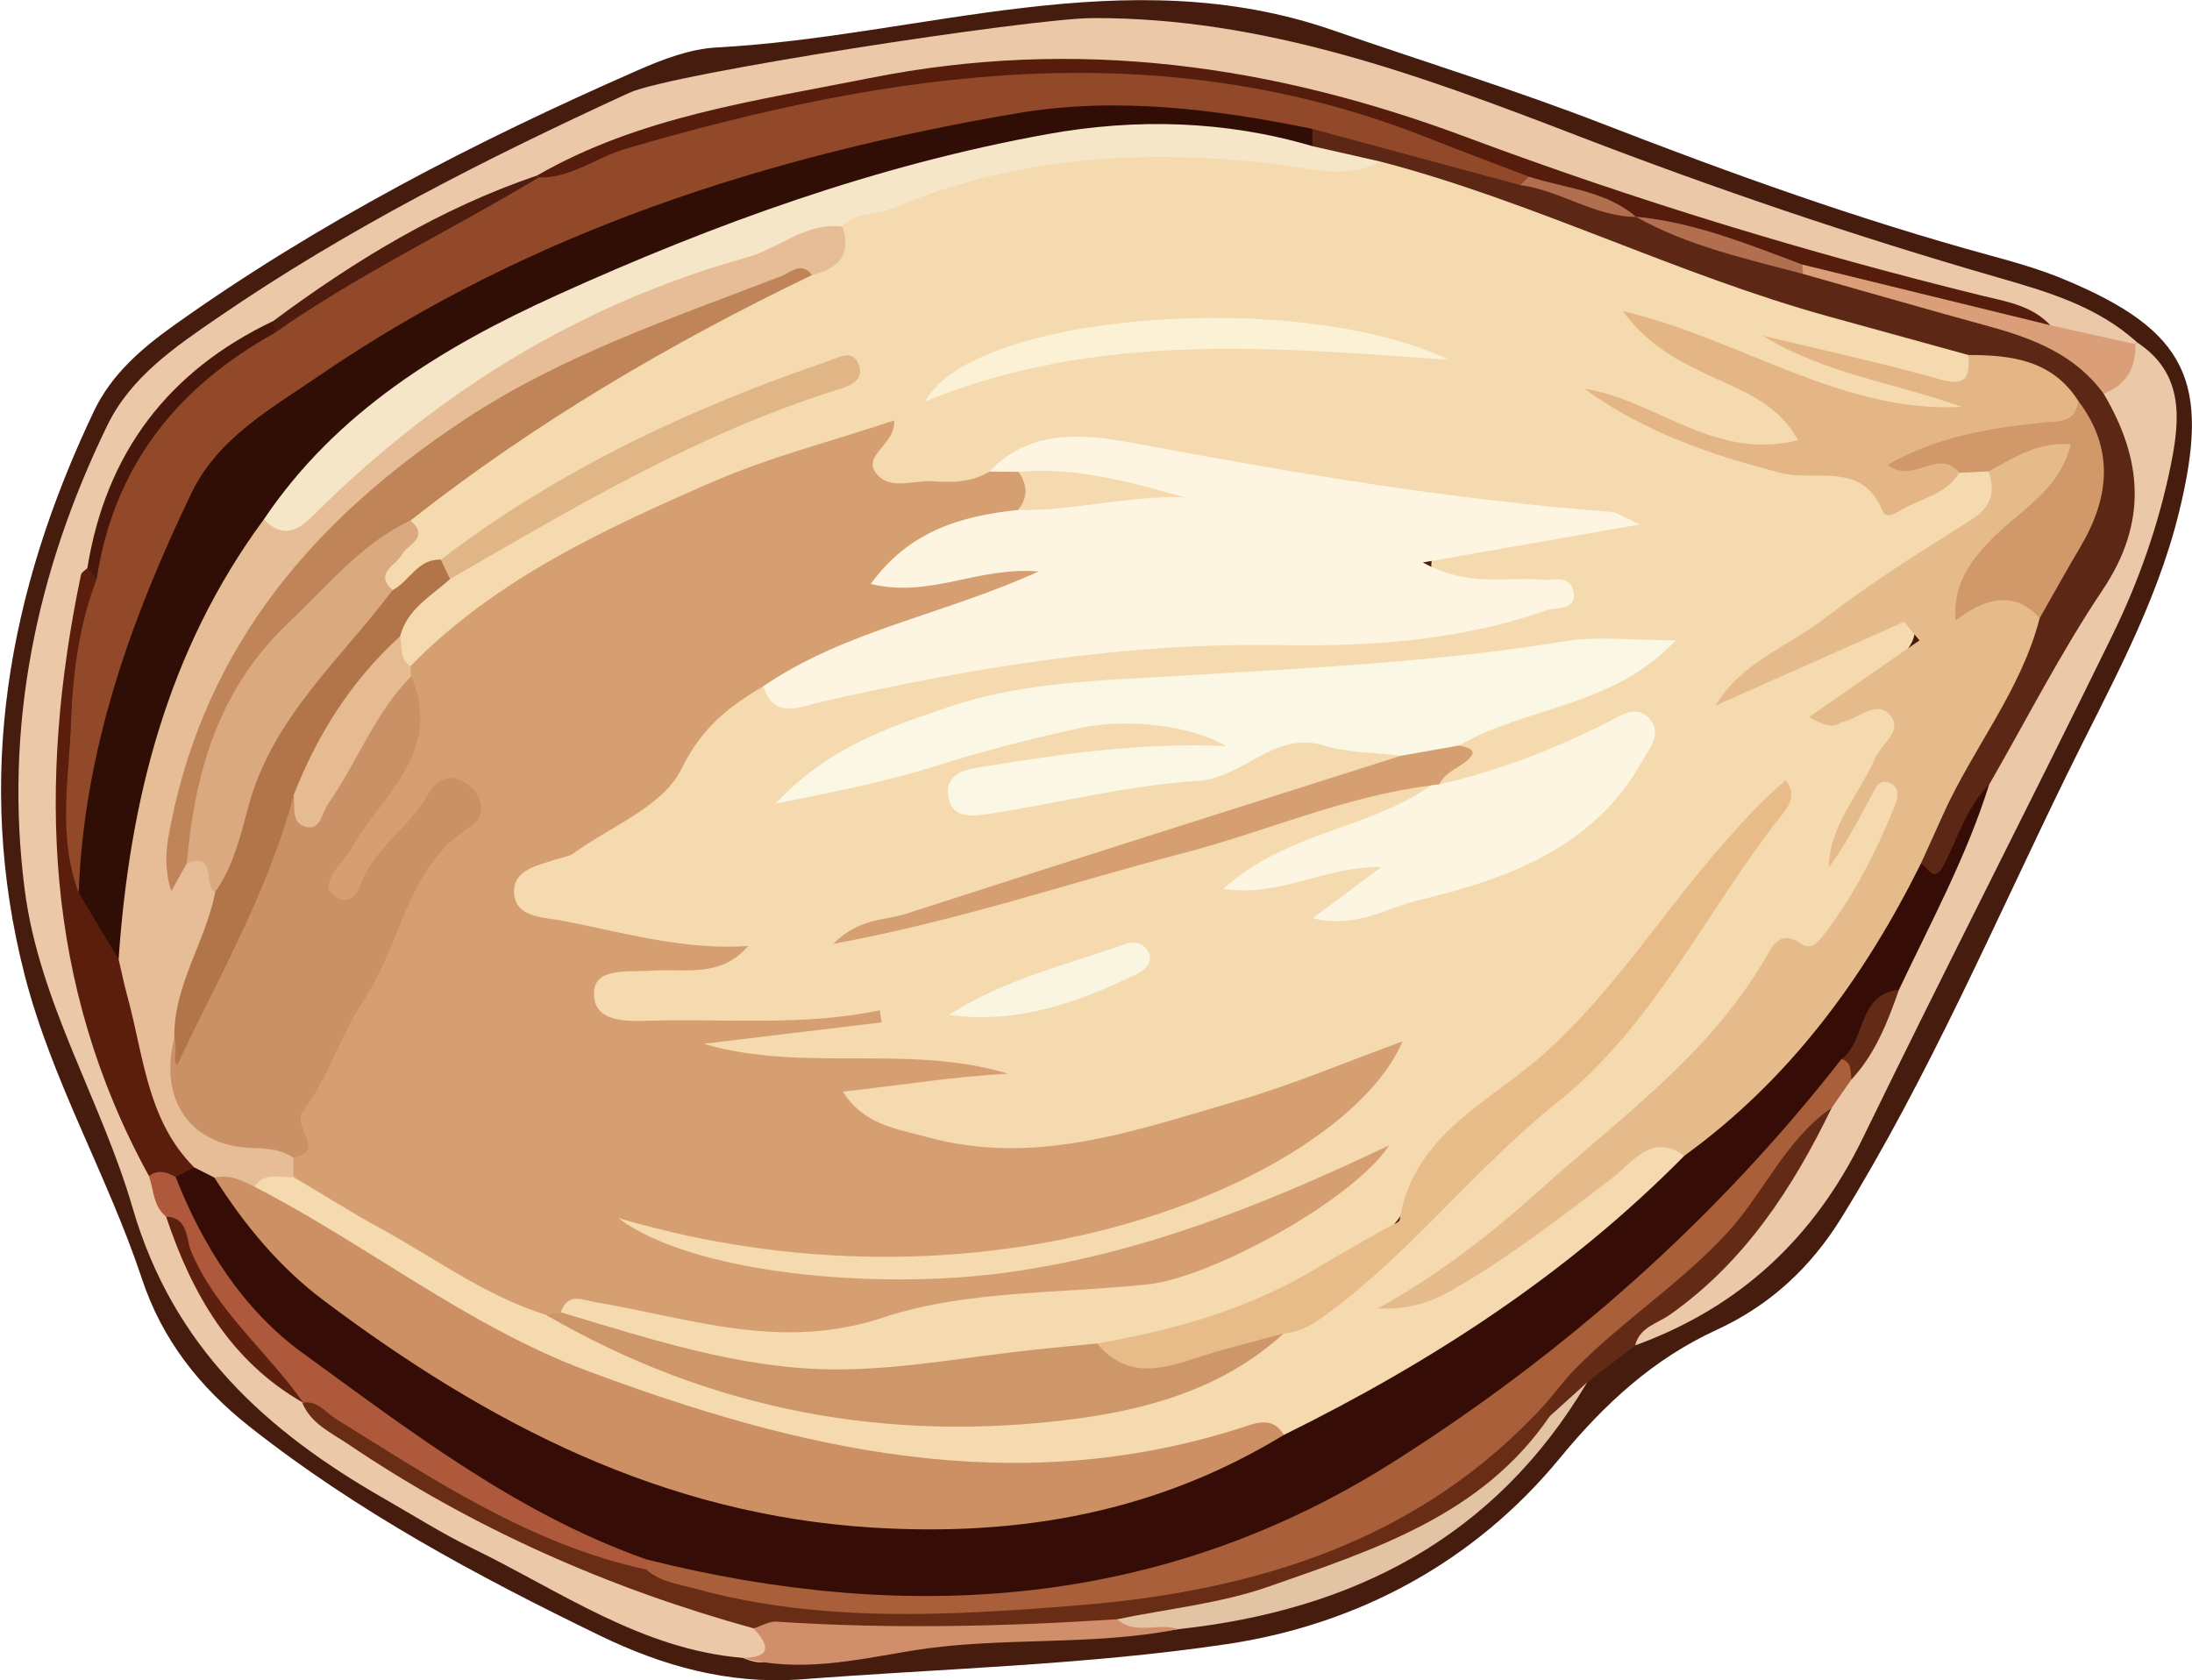 <?xml version="1.0" encoding="UTF-8"?> <svg xmlns="http://www.w3.org/2000/svg" width="1311" height="1005" viewBox="0 0 1311 1005" fill="none"><path d="M477.351 1004.5C435.297 1007.18 396.381 996.424 358.972 978.271C285.406 942.574 213.584 904.053 149.089 853.088C119.335 829.577 96.974 801.207 84.908 764.869C64.421 703.17 30.98 646.412 14.74 583.112C-15.484 465.305 4.889 353.5 56.277 245.708C66.641 223.969 84.624 208.423 103.702 194.815C190.29 133.053 284.333 84.616 381.464 42.007C396.413 35.449 412.762 29.223 428.758 28.37C551.465 21.827 673.127 -24.945 797.196 18.086C851.197 36.815 905.928 53.639 959.173 74.302C1035.17 103.795 1111.69 131.336 1190.37 152.798C1205.3 156.871 1220.32 161.168 1234.57 167.108C1308.32 197.849 1322.3 228.363 1303.31 306.07C1289.52 362.518 1261.11 412.235 1236.03 463.59C1192.6 552.531 1153.6 643.727 1101.4 728.21C1083.01 757.961 1058.75 780.614 1026.6 795.386C988.885 812.712 959.712 839.49 932.922 872.062C881.719 934.316 811.904 971.718 733.407 983.354C648.868 995.886 562.769 997.896 477.351 1004.5Z" fill="#461C0F"></path><path d="M444.122 991.512C383.63 986.455 335.145 951.601 282.92 926.184C264.552 917.245 247.186 906.238 229.421 896.073C159.034 855.799 103.471 805.528 79.287 722.304C60.693 658.315 23.469 599.593 14.785 532.202C2.242 434.867 21.493 342.097 64.24 254.292C78.35 225.308 104.816 207.41 130.63 189.714C208.005 136.673 291.371 94.518 376.394 55.49C401.713 43.868 616.594 11.015 653.07 10.823C755.792 10.281 849.943 45.153 943.542 81.198C1026.1 112.992 1109.66 141.342 1194.65 165.872C1224.17 174.39 1254.45 183.1 1278.21 204.8C1277.1 205.925 1275.99 207.049 1274.88 208.186C1255.51 210.994 1237.13 207.934 1219.74 198.901C1167.28 174.416 1109.76 166.818 1055.06 149.733C1000.23 132.603 945.345 115.644 891.686 95.155C796.992 58.996 699.686 33.862 597.984 44.922C505.527 54.977 411.946 64.556 327.257 109.116C268.929 130.504 216.709 163.039 165.874 198.079C103.847 228.316 70.056 279.357 57.071 345.761C30.169 466.525 35.902 583.783 94.166 695.44C96.974 705.217 100.104 714.919 103.836 724.397C122.119 766.142 141.38 807.191 181.55 833.361C183.942 834.838 186.141 836.536 188.298 838.321C236.362 878.704 292.5 904.723 348.806 931.021C383.21 947.09 421.198 952.836 454.589 971.106C459.776 976.542 466.832 982.504 462.008 990.272C458.099 996.566 450.365 993.963 444.122 991.512Z" fill="#EBC8A7"></path><path d="M1278.21 204.799C1306.36 223.312 1303.86 250.839 1298.34 278.09C1291.19 313.398 1279.21 347.542 1263.45 379.78C1214.31 480.28 1163.17 579.801 1114.24 680.402C1085.06 740.414 1040.44 781.912 977.978 804.636C974.086 793.477 982.477 788.387 989.51 784.044C1036.87 754.801 1061.9 707.485 1089.23 661.997C1092.69 654.449 1097.94 648.107 1102.82 641.509C1114.25 624.658 1121.83 605.787 1130.87 587.681C1146.86 547.54 1170.88 510.907 1182.35 468.83C1191.55 438.584 1216.45 417.411 1228.65 388.828C1231.28 382.669 1235.21 376.955 1238.91 371.304C1266.07 329.807 1280 286.74 1255.54 238.797C1260.37 226.272 1267.98 215.543 1277.15 205.837L1278.21 204.799Z" fill="#EBC8A7"></path><path d="M949.239 826.755C894.132 919.767 809.062 963.122 704.612 974.359C692.064 976.087 679.436 979.336 667.335 972.457C668.168 957.901 680.635 961.007 688.909 959.072C748.382 945.16 807.01 929.346 859.795 896.844C883.066 882.515 904.932 867.051 920.446 844.038C928.582 835.863 934.227 823.465 949.239 826.755Z" fill="#E2C3A4"></path><path d="M668.155 968.407C679.03 978.189 692.811 970.177 704.607 974.358C651.987 984.752 598.083 978.517 545.144 987.262C511.995 992.738 478.208 1000.53 444.128 991.511C461.543 991.324 460.196 984.115 450.724 973.866C463.805 955.118 483.72 960.38 500.763 961.992C546.004 966.272 590.989 967.486 636.086 961.306C647.524 959.739 659.318 957.704 668.155 968.407Z" fill="#D08F6A"></path><path d="M949.239 826.755C941.768 833.521 934.298 840.287 926.827 847.053C924.381 845.365 922.789 843.1 922.162 840.179C925.581 817.502 943.649 805.111 959.496 793.565C1003.4 761.577 1038.71 721.974 1070.66 678.735C1076.76 670.49 1081.68 659.398 1095.5 662.547C1072.13 710.733 1043.5 754.723 998.748 786.284C991.27 791.557 980.605 793.713 977.975 804.635C968.397 812.009 958.818 819.382 949.239 826.755Z" fill="#632B16"></path><path d="M925.458 838.248C925.914 841.182 926.37 844.116 926.827 847.052C886.299 906.392 821.634 926.851 758.86 948.865C729.902 959.02 698.468 962.112 668.156 968.407C600.289 972.841 532.413 974.336 464.47 969.853C459.997 969.558 455.313 972.455 450.725 973.867C364.083 949.928 282.803 914.084 208.228 863.702C198.109 856.866 185.999 851.54 180.788 838.967C194.093 829.609 202.271 841.386 211.415 846.966C268.323 881.698 324.754 917.312 390.541 933.73C430.479 947.361 471.182 955.682 513.69 953.709C580.547 950.607 648.064 961.269 714.166 942.253C785.628 921.695 856.704 900.896 909.9 844.083C913.951 839.756 918.938 836.624 925.458 838.248Z" fill="#692C15"></path><path d="M321.163 104.985C382.843 69.543 451.563 60.425 520.069 46.732C643.728 22.015 761.041 38.681 877.043 82.031C977.765 119.67 1080.48 151.023 1184.94 176.716C1199.42 180.278 1215.1 182.508 1226.23 194.504C1215.45 204.022 1203.61 198.59 1192.97 195.458C1155.66 184.479 1117.53 176.633 1080.34 165.352C1048.53 154.056 1015.93 145.32 983.498 136.017C980.634 135.332 977.877 134.33 975.177 133.176C954.002 123.078 931.416 117.017 909.047 110.256C858.416 92.918 808.446 73.472 755.726 63.084C689.348 50.004 623.049 44.821 555.75 58.866C484.45 73.746 410.495 77.034 343.328 109.358C338.963 111.459 333.846 111.401 328.932 110.571C325.604 109.731 323.02 107.862 321.163 104.985Z" fill="#561C0C"></path><path d="M386.537 938.698C317.398 923.731 259.706 885.121 201.012 848.652C194.551 844.638 189.906 837.295 180.789 838.966L181.428 839.006C141.571 811.098 122.796 767.652 99.354 727.646C91.571 721.367 91.982 711.628 89.07 703.292C96.018 691.194 103.017 697.695 110.047 703.188C122.791 721.439 130.456 742.837 145.341 759.831C205.183 828.149 281.567 873.305 361.002 914.23C370.337 919.04 381.59 920.761 387.773 930.72C388.639 933.577 388.221 936.237 386.537 938.698Z" fill="#AE593B"></path><path d="M105.045 703.95C99.839 700.833 94.565 699.375 89.069 703.289C26.282 589.029 22.509 468.072 48.428 343.794C48.751 342.244 50.934 341.082 52.25 339.739C57.418 341.427 60.726 344.758 61.591 350.257C56.003 398.006 45.959 445.385 49.006 493.926C49.666 504.437 47.693 515.209 52.396 525.226C62.105 541.107 68.461 558.614 76.414 575.403C87.505 589.969 85.873 608.204 90.239 624.631C96.936 649.823 108.557 672.761 118.898 696.358C116.373 702.71 112.378 706.383 105.045 703.95Z" fill="#5B1E0C"></path><path d="M1077.91 158.208C1127.35 170.307 1176.79 182.406 1226.23 194.505C1243.2 198.282 1260.18 202.06 1277.15 205.838C1277.49 219.993 1271.85 230.298 1258.12 235.393C1208.18 200.649 1148.1 194.316 1092.23 176.18C1086.65 174.368 1081.58 171.338 1077.67 166.712C1076.05 163.832 1076.14 160.995 1077.91 158.208Z" fill="#DA9F79"></path><path d="M57.836 346.234C55.974 344.069 54.113 341.903 52.251 339.738C63.345 270.986 100.567 221.89 163.364 192.032C165.464 194.195 166.418 196.78 166.243 199.787C162.898 209.812 154.582 215.325 146.327 220.368C108.715 243.348 84.52 276.107 72.45 318.402C69.586 328.437 67.673 339.589 57.836 346.234Z" fill="#46170A"></path><path d="M163.935 199.335C163.745 196.901 163.554 194.467 163.364 192.032C212.01 155.847 263.387 124.617 321.163 104.984L322.178 106.192C324.703 115.2 317.659 118.605 311.998 121.55C267.027 144.94 222.715 169.43 180.263 197.209C175.506 200.322 169.944 203.073 163.935 199.335Z" fill="#4E1D0F"></path><path d="M99.354 727.646C112.75 728.145 111.192 740.919 114.21 748.134C129.256 784.1 159.892 808.128 181.428 839.006C137.637 813.997 114.714 773.608 99.354 727.646Z" fill="#5D1F0E"></path><path d="M105.045 703.95C108.733 702.017 112.42 700.084 116.108 698.151C122.925 693.786 127.859 698.149 132.98 701.729C231.17 816.456 353.139 884.974 504.909 903.111C597.909 914.225 682.525 897.226 763.199 852.736C851.38 809.442 932.068 755.291 1002.89 686.878C1052.58 643.661 1099.31 597.95 1129.62 538.181C1133.94 529.66 1137.61 520.469 1146.48 515.283C1159.74 517.42 1159.49 505.428 1164.44 498.442C1171.86 487.984 1171.16 470.274 1189.61 469.352C1176.21 512.221 1154.82 551.572 1135.73 591.94C1119.26 604.621 1116.27 626.062 1103.68 641.316C1041.03 724.977 960.382 789.874 878.862 853.14C813.415 903.932 737.996 939.6 656.406 951.449C574.025 963.413 489.805 963.819 407.506 942.727C399.972 940.796 392.571 938.13 386.646 932.646C309.629 905.482 245.53 856.062 180.762 809C145.539 783.406 121.369 745.429 105.045 703.95Z" fill="#350D06"></path><path d="M386.645 932.646C543.279 971.939 695.403 961.681 833.431 874.282C935.43 809.697 1026.29 729.522 1101.35 633.382C1111.39 633.568 1111.23 638.691 1107.29 645.647C1103.36 651.282 1099.43 656.917 1095.5 662.549C1067.81 681.551 1055.16 713.282 1032.97 737.368C1005.07 767.648 970.808 789.559 942.361 818.408C936.277 824.578 931.07 831.614 925.459 838.25C850.46 921.57 750.634 951.625 644.708 960.1C568.821 966.171 491.379 970.884 415.901 950.168C405.687 947.365 394.921 946.121 386.537 938.695C386.573 936.68 386.608 934.663 386.645 932.646Z" fill="#A95F39"></path><path d="M1189.61 469.352C1176.2 482.653 1171.1 500.76 1162.82 516.917C1156.4 529.433 1153.36 518.523 1148.86 516.45C1149.22 485.092 1173.15 463.78 1183.24 436.429C1191.85 413.072 1206.86 392.258 1213.1 367.686C1217.87 351.815 1227.57 338.661 1236.3 324.915C1253.16 298.364 1256.59 271.517 1236.64 244.723C1221.34 223.119 1198.2 220.442 1174.54 218.995C1105.89 204.622 1039.54 182.727 974.693 156.448C925.118 136.359 874.386 119.809 823.546 103.445C809.645 100.997 795.342 99.725 783.928 89.971C781.467 85.448 781.453 80.945 784.075 76.474C806.317 70.164 825.6 82.389 845.82 87.271C867.343 92.468 888.312 100.298 909.468 107.132C933.084 112.845 955.881 121.078 978.541 129.732L978.203 129.559C1011.47 141.377 1046.5 148.077 1078.41 163.846C1115.55 174.343 1152.63 185.07 1189.85 195.258C1216.32 202.503 1241.13 212.203 1258.12 235.392C1281.42 274.639 1284.6 312.478 1257.55 352.818C1232.55 390.087 1212.07 430.387 1189.61 469.352Z" fill="#5C2715"></path><path d="M1107.29 645.647C1106.64 640.915 1107.75 635.331 1101.35 633.383C1116.23 622.408 1110.82 594.596 1135.73 591.942C1128.96 611.279 1121.6 630.304 1107.29 645.647Z" fill="#632B16"></path><path d="M909.271 110.705C867.823 99.501 826.374 88.297 784.925 77.093C778.544 82.824 770.92 83.877 763.017 82.028C666.624 59.473 573.994 80.292 480.854 103.794C369.638 131.857 269.478 182.211 174.704 245.228C142.699 266.509 120.169 294.457 106.253 330.162C83.551 388.411 63.791 447.397 55.821 509.766C54.725 518.344 54.151 527.403 47.063 533.943C34.314 500.258 41.345 465.177 42.543 431.146C43.539 402.835 47.327 373.551 57.841 346.235C68.024 279.084 105.696 231.786 163.934 199.339C214.194 164.063 269.707 137.714 322.175 106.192C341.51 106.592 356.603 94.15 374.128 89.019C533.847 42.251 693.825 18.676 854.978 82.832C874.692 90.68 894.597 98.048 914.414 105.638C913.491 108.13 911.74 109.782 909.271 110.705Z" fill="#924929"></path><path d="M1078.42 163.846C1044.22 154.737 1009.49 147.173 978.206 129.558C1013.22 132.912 1045.43 146.026 1077.91 158.208C1078 160.094 1078.17 161.974 1078.42 163.846Z" fill="#B16F4F"></path><path d="M909.271 110.705C910.983 109.019 912.696 107.333 914.411 105.643C936.145 112.725 960.119 113.84 978.542 129.732C953.741 129.622 933.236 113.863 909.271 110.705Z" fill="#B16F4F"></path><path d="M47.064 533.943C50.178 448.713 78.166 370.294 114.631 294.664C130.426 261.904 162.2 244.328 191.195 224.49C317.398 138.142 459.434 93.189 608.118 67.767C666.809 57.732 726.44 65.104 784.928 77.092C784.892 80.524 784.857 83.954 784.822 87.385C764.423 96.82 744.802 85.4 724.986 84.083C622.735 77.29 529.34 110.832 435.433 143.31C380.979 162.144 328.334 185.085 278.561 213.981C233.633 240.065 193.009 271.707 163.087 315.213C111.508 383.706 94.077 464.586 79.094 546.364C77.372 555.76 78.765 566.119 70.935 573.704C62.978 560.451 55.021 547.197 47.064 533.943Z" fill="#300E06"></path><path d="M70.934 573.705C77.495 478.643 100.088 388.873 157.763 310.685C171.389 310.469 181.531 303.174 190.861 294.309C263.163 225.611 346.277 175.214 442.374 147.542C462.478 141.753 479.768 125.198 503.017 130.908C510.306 148.318 513.863 164.278 488.071 168.623C391.101 194.61 301.682 235.601 224.118 300.541C159.279 354.827 122.475 424.785 107.207 507.039C106.825 509.096 106.239 511.561 107.356 512.359C108.908 513.468 111.082 512.574 112.884 511.159C132.844 508.109 130.568 524.308 134.211 535.44C131.963 565.44 112.025 590.599 110.934 620.905C105.28 654.412 118.026 673.687 149.733 678.698C160.317 680.371 171.168 680.731 177.938 690.95C179.785 695.303 179.702 699.603 177.647 703.87C170.881 711.032 161.694 711.58 152.821 713.022C143.45 713.462 136.22 707.825 128.236 704.298C124.195 702.249 120.154 700.201 116.111 698.151C87.89 669.876 85.961 631.324 76.184 595.855C74.168 588.545 72.671 581.092 70.934 573.705Z" fill="#E6BD96"></path><path d="M485.605 164.512C501.017 160.681 509.702 152.643 503.776 135.464C502.965 126.408 510.149 124.2 516.224 121.63C593.332 89.005 673.333 78.846 756.438 89.16C779.396 92.01 802.028 98.995 825.575 96.612C917.48 120.632 1002.64 164.168 1094.13 189.395C1121.84 197.034 1149.54 204.668 1177.25 212.305C1191.15 230.922 1180.72 234.519 1164.33 231.539C1132.14 225.684 1100.46 217.386 1069.11 207.878C1101.6 217.816 1134.36 226.641 1167.87 232.226C1174.01 233.249 1180.05 234.03 1179.35 241.979C1178.74 248.892 1173.01 251.399 1167.1 252.636C1150.37 256.142 1133.52 254.366 1118.17 248.147C1077.58 231.706 1036.3 217.056 997.974 202.383C1014.48 216.097 1039.61 220.362 1058.69 235.235C1068.22 242.668 1083.4 250.189 1076.01 264.545C1069.43 277.323 1054.87 274.429 1041.82 270.812C1017.31 264.013 993.855 254.865 971.374 243.086C967.92 241.237 968.857 247.54 969.774 243.743C969.911 243.175 970.83 243.259 972.484 244.088C1006.52 261.164 1041.39 274.548 1080.2 277.085C1096.11 278.125 1112.4 280.43 1127.04 291.079C1144.89 304.066 1156.22 282.365 1171.17 278.304C1176.81 276.487 1182.39 276.395 1187.88 278.83C1205.97 296.663 1193.59 308.288 1179.1 318.51C1135.29 349.417 1090.54 378.932 1038.83 411.117C1069.91 391.015 1100.19 386.162 1124.92 369.334C1130.38 365.618 1138.5 364.419 1143.19 371.821C1147.59 378.757 1143.45 385.028 1139.24 390.466C1130.23 402.079 1119.28 411.814 1108.13 422.358C1117.66 419.201 1127.71 415.85 1134.78 425.396C1142.01 435.155 1136.61 444.879 1130.39 452.08C1116.41 468.257 1108.74 487.999 1101.03 500.354C1104.04 494.884 1110.44 484.02 1116.24 472.797C1119.44 466.619 1123.3 460.275 1131.95 464.289C1137.87 467.034 1139.65 472.536 1139.92 478.783C1140.96 503.058 1100.1 564.639 1076.66 570.709C1063.36 574.153 1058.09 583.71 1051.09 592.855C994.131 667.252 921.236 723.543 845.583 776.877C863.986 767.551 880.498 754.19 898.729 743.858C917.659 733.13 932.989 718.079 950.401 705.609C960.709 698.227 970.11 689.258 981.949 684.511C991.389 680.726 1002.44 675.771 1007.41 691.193C937.921 761.694 856.19 814.631 767.897 858.155C752.648 854.351 739.152 862.257 725.339 865.669C633.375 888.386 544.733 882.22 451.751 859.35C347.432 833.691 259.493 781.147 169.867 728.352C162.311 723.901 154.805 719.11 152.254 709.777C158.22 700.604 167.457 704.557 175.563 703.967C186.955 702.574 196.256 708.417 205.278 713.634C246.95 737.736 289.152 760.901 330.825 785.03C397.617 819.577 469.773 833.649 543.547 843.472C622.63 854.002 693.966 833.839 761.804 795.64C789.605 782.711 813.387 764.269 833.905 741.651C882.347 688.249 943.389 647.463 986.485 588.683C1011.82 554.131 1031.55 515.687 1060.22 483.463C1047.69 493.926 1037.54 506.564 1028.51 519.824C981.415 588.952 919.368 643.756 857.928 699.172C855.032 701.785 851.503 703.962 849.746 707.435C815.286 775.592 746.727 785.546 683.549 804.008C672.688 807.182 660.437 806.722 649.122 810.095C589.221 816.108 530.355 830.283 469.114 824.602C421.567 820.191 377.922 805.465 334.621 787.67C331.986 769.339 344.344 769.648 356.356 770.886C369.952 772.287 383.256 775.796 396.525 778.968C439.604 789.266 481.562 794.522 525.797 779.479C558.681 768.296 595.079 768.595 629.894 766.917C696.872 763.689 754.917 739.216 808.369 700.359C722.913 755.18 626.128 768.807 528.321 775.382C478.281 778.746 429.602 765.015 382.815 746.739C374.68 743.561 362.507 739.242 364.508 730.557C367.343 718.25 380.71 721.998 389.45 724.559C435.763 738.131 482.812 742.768 531.081 743.153C581.616 743.556 629.96 733.78 678.299 721.637C733.508 707.767 781.347 681.23 820.902 637.417C761.228 662.774 700.782 681.295 638.027 691.695C597.446 698.42 558.194 693.48 520.729 676.448C512.091 672.521 500.91 668.319 502.201 656.527C503.585 643.878 515.944 644.199 525.202 643.218C547.016 640.906 568.99 635.502 590.907 641.227C576.036 638.653 560.785 638.641 545.633 640.089C512.491 643.256 479.323 641.091 446.172 641.352C439.326 641.406 432.465 640.63 426.144 637.718C420.573 635.152 415.3 630.963 416.118 624.684C416.999 617.914 423.804 616.375 429.718 616.427C455.099 616.65 480.18 612.633 497.285 612.314C470.083 615.222 434.494 615.514 399.048 618.093C392.248 618.588 385.362 618.225 378.589 617.246C364.179 615.163 349.808 609.992 349.681 593.652C349.557 577.57 364.986 575.445 377.595 573.679C391.133 571.783 404.881 572.703 418.602 571.928C388.016 570.869 358.525 563.357 328.998 556.424C316.686 553.533 302.875 549.259 302.431 533.476C302.049 519.934 313.329 513.734 324.239 508.678C359.99 492.108 392.232 472.238 411.946 435.481C420.725 419.111 436.988 408.243 457.724 408.558C471.865 415.936 486.674 413.156 500.46 409.058C608.323 376.997 719.957 380.427 830.453 373.158C860.202 371.201 889.425 366.55 921.4 357.231C904.48 352.999 890.741 356.143 877.422 353.811C867.678 352.105 855.964 350.143 856.019 338.226C856.073 326.536 867.857 323.362 877.438 322.347C899.702 319.989 921.883 317.408 944.572 311.613C918.798 305.234 892.816 307.145 867.47 305.988C807.538 303.252 751.32 281.168 692.223 275.418C660.582 272.339 628.152 266 598.391 284.389C582.467 296.611 563.785 295.596 545.311 295.1C526.62 294.598 511.507 290.202 519.391 265.39C421.057 291.56 333.402 333.935 255.61 396.124C252.522 398.593 249.032 400.2 245.13 400.981C235.517 398.839 234.568 391.211 233.894 383.378C235.658 362.802 250.094 351.646 265.341 341.112C339.408 296.337 414.023 252.577 497.187 225.924C412.854 248.069 339.103 291.754 266.815 338.416C255.426 342.913 247.755 354.593 234.406 355.323C219.96 349.82 225.563 340.69 231.017 332.676C236.384 324.789 242.747 317.637 243.436 307.507C263.381 283.148 291.055 268.483 316.479 251.502C369.415 216.146 423.732 182.796 485.605 164.512Z" fill="#F4DAAE"></path><path d="M1007.41 691.195C987.744 677.067 976.16 695.497 964.71 704.222C933.141 728.278 901.963 752.555 867.282 772.215C853.592 779.976 839.842 783.3 824.135 782.522C859.188 763.098 890.563 739.016 919.838 712.665C967.844 669.454 1021.41 631.494 1055.18 574.198C1059.69 566.546 1063.99 555.331 1077.35 564.446C1083.85 568.88 1088.33 562.273 1091.59 557.999C1109.31 534.734 1122.28 508.797 1133.3 481.805C1135.33 476.812 1135.95 471.3 1131.22 468.747C1123.78 464.724 1121.41 471.822 1118.77 476.742C1111.08 491.099 1103.55 505.549 1093.77 518.85C1094.12 493.293 1112.04 475.434 1121.24 453.844C1124.88 445.309 1137.68 437.478 1131.12 428.628C1122.94 417.576 1112.01 429.67 1102.29 431.711C1098.95 432.413 1097.08 437.852 1082.11 428.737C1105.57 412.452 1126.8 397.716 1148.03 382.981C1144.94 379.293 1141.86 375.606 1138.77 371.918C1101.18 388.613 1063.59 405.309 1025.99 422.004C1041.59 395.887 1069.59 386.619 1091.59 369.626C1119.21 348.288 1149.07 329.738 1178.65 311.086C1190.77 303.446 1193.84 294.629 1189.26 281.961C1196.51 262.232 1214.39 260.532 1230.85 260.069C1245.03 259.67 1245.08 270.69 1239.97 280.689C1231.89 296.479 1218.62 308.139 1205.22 319.035C1193 328.974 1182.77 339.82 1176.64 355.362C1192.26 356.39 1214.56 339.215 1219.88 369.768C1208.73 413.159 1179.68 447.742 1161.82 487.838C1157.56 497.403 1153.18 506.915 1148.86 516.451C1114.69 585.201 1070.26 645.652 1007.41 691.195Z" fill="#E6BB8B"></path><path d="M152.256 709.779C219.581 744.399 279.42 792.972 350.815 819.687C477.827 867.215 606.913 897.294 742.136 853.968C751.413 850.996 760.94 846.746 767.898 858.159C692.328 904.196 610.72 918.972 522.536 913.64C396.503 906.019 291.731 851.414 193.758 777.894C166.812 757.674 146.082 732.383 128.235 704.298C137.15 702.148 144.698 705.988 152.256 709.779Z" fill="#CC9064"></path><path d="M825.576 96.613C805.376 107.652 782.69 100.381 763.638 98.161C684.098 88.893 607.326 93.411 533.174 124.812C523.486 128.915 511.552 126.504 503.777 135.466C481.952 132.799 466.032 148.558 446.637 153.964C348.573 181.294 264.362 232.852 191.763 303.876C182.096 313.333 172.445 325.204 157.764 310.686C201.117 246.172 264.782 207.468 333.242 176.445C427.383 133.784 524.542 98.628 626.532 80.207C679.124 70.708 732.653 71.98 784.823 87.387C798.407 90.461 811.991 93.537 825.576 96.613Z" fill="#F6E6C8"></path><path d="M1171.86 282.742C1163.53 296.346 1147.71 298.25 1135.53 305.829C1132.65 307.624 1127.77 310.282 1125.64 305.048C1113.68 275.68 1085.68 288.112 1065.23 282.88C1023.13 272.108 983.015 258.27 947.54 232.449C990.334 239.067 1025.4 275.953 1075.41 263.302C1063.51 241.694 1043.85 234.615 1025.05 225.839C1005.99 216.939 986.645 207.899 970.531 186.016C1042.06 203.068 1101.15 247.138 1173.41 243.347C1133.76 229.058 1091.24 223.614 1054.37 200.777C1089.79 209.357 1125.47 216.992 1160.5 226.934C1176.83 231.569 1178.01 224.429 1177.25 212.307C1202.93 212.323 1227.37 215.329 1242.92 239.67C1248.01 255.873 1236.83 256.289 1225.71 258.791C1196.67 265.327 1166.57 267.123 1135.77 278.798C1161.87 271.8 1161.87 271.8 1171.86 282.742Z" fill="#E4B685"></path><path d="M1171.86 282.742C1159.19 267.389 1144.45 290.027 1128.93 278.045C1158.19 261.143 1189.47 256.184 1221.11 252.754C1230.76 251.707 1241.36 253.624 1242.91 239.668C1264.93 268.673 1261.58 297.928 1244.02 327.497C1235.74 341.448 1227.91 355.668 1219.88 369.766C1206.96 354.861 1189.82 355.311 1169.64 371.085C1167.79 350.125 1177.73 334.501 1196.94 316.948C1212.57 302.662 1232.51 290.695 1238.45 265.708C1218.4 264.065 1204.18 274.102 1189.26 281.96C1183.46 282.222 1177.66 282.482 1171.86 282.742Z" fill="#D19869"></path><path d="M326.503 786.347C290.369 775.106 260.162 752.478 227.493 734.608C209.871 724.968 192.856 714.217 175.566 703.968C175.502 700.106 175.441 696.243 175.379 692.38C173.04 676.525 177.188 662.612 183.417 647.605C199.231 609.506 229.264 578.568 235.862 535.389C238.318 519.317 259.058 509.983 269.871 496.192C273.797 491.185 280.587 484.701 272.598 478.813C266.903 474.617 261.83 480.526 258.252 485.075C246.224 500.371 232.132 513.964 222.047 530.907C216.922 539.518 209.022 547.289 198.087 539.763C187.263 532.313 192.016 522.245 197.34 513.897C204.157 503.208 208.24 489.741 217.474 481.894C242.202 460.879 244.999 434.549 241.068 405.447C242.021 402.783 243.514 400.452 245.45 398.4C296.262 346.479 360.911 316.707 425.855 288.357C460.214 273.358 497.047 264.024 534.78 251.461C535.878 266.085 515.025 272.107 524.377 283.518C532.394 293.299 546.391 287.059 557.689 287.825C569.326 288.614 581.178 288.601 591.731 282.049C597.366 277.956 603.387 276.682 609.986 279.521C621.223 288.531 621.019 297.946 610.999 307.704C588.237 319.361 559.571 318.5 539.103 341.283C567.694 348.565 594.905 324.258 621.056 340.271C620.493 345.64 619.327 348.685 616.749 349.865C564.717 373.668 510.446 391.573 456.539 410.437C435.773 422.598 419.482 435.38 407.45 460.089C396.751 482.062 365.532 494.113 343.156 510.246C340.148 512.416 335.893 512.866 332.205 514.084C321.181 517.726 306.432 520.324 307.49 534.43C308.578 548.936 325.138 548.543 335.462 550.505C372.309 557.505 408.689 568.464 447.417 565.79C430.901 585.196 409.16 579.078 389.247 580.546C376.144 581.512 355.725 578.26 355.261 593.601C354.705 611.977 375.127 610.811 389.697 610.421C435.235 609.202 480.969 613.737 526.227 604.228C526.576 606.633 526.925 609.039 527.274 611.444C491.78 615.72 456.287 619.997 420.793 624.273C480.606 641.783 543.135 624.056 602.786 642.12C570.526 643.886 538.938 648.992 504.109 652.865C516.956 673.195 536.943 675.128 554.312 679.968C618.761 697.926 679.244 676.087 739.632 658.492C772.945 648.786 805.1 635.107 838.807 622.845C805.51 701.613 600.032 796.204 369.859 728.518C413.07 761.317 522.799 772.138 603.416 760.87C684.438 749.545 757.983 719.54 830.794 685.021C809.879 717.308 724.877 764.068 686.449 768.147C633.396 773.78 577.632 771.595 528.085 788.016C467.045 808.246 413.332 788.488 356.832 778.93C347.83 777.407 339.816 772.755 335.33 784.837C332.896 788.314 329.956 788.819 326.503 786.347Z" fill="#D69F72"></path><path d="M245.933 404.448C265.593 450.245 227.493 475.962 209.559 508.642C207.257 512.839 202.895 515.925 200.697 520.154C198.202 524.954 193.277 530.828 199.848 535.74C207.929 541.781 213.42 535.497 215.659 529.207C223.519 507.125 244.69 495.318 255.64 475.608C260.717 466.471 269.126 461.21 279.923 469.26C290.266 476.972 290.143 488.825 281.707 494.095C242.953 518.307 240.432 564.052 217.887 597.756C203.895 618.674 196.498 644.185 181.55 664.208C173.78 674.616 196.077 687.979 175.383 692.375C167.861 687.288 159.448 686.817 150.627 686.537C113.993 685.375 94.802 657.902 104.258 620.821C107.041 622.31 108.228 624.589 107.675 627.728C110.249 626.463 108.369 624.264 108.334 622.787C108.122 613.795 110.011 604.924 115.03 597.995C139.83 563.758 151.09 523.899 163.627 484.508C165.121 479.815 167.854 475.891 172.799 474.07C179.838 474.213 180.05 482.634 185.998 484.851C198.447 464.311 210.215 443.328 223.18 423.092C228.62 414.605 231.807 402.634 245.933 404.448Z" fill="#CB9166"></path><path d="M485.605 164.512C400.639 205.385 319.747 252.92 245.486 311.304C230.158 335.284 204.884 349.129 184.865 368.159C153.72 397.767 136.006 432.304 125.507 472.126C121.559 487.099 115.912 501.465 111.737 516.322C109.373 520.548 107.01 524.775 102.424 532.974C97.419 516.794 99.773 504.766 102.331 492.054C123.875 385.036 188.492 310.193 277.128 251.41C336.24 212.207 402.467 190.197 467.56 165.029C473.031 162.914 479.412 156.092 485.605 164.512Z" fill="#BF8558"></path><path d="M111.737 516.322C116.51 461.606 130.733 411.886 172.994 372.006C196.111 350.192 215.909 325.162 245.49 311.304C257.351 321.646 243.653 325.492 240.2 331.887C236.638 338.484 223.572 342.57 234.812 352.942C235.94 369.43 224.358 380.142 214.614 389.602C180.919 422.317 162.478 462.855 148.37 506.46C144.993 516.896 146.166 532.588 128.683 533.559C121.001 529.813 130.384 509.289 111.737 516.322Z" fill="#DBA97F"></path><path d="M128.683 533.559C139.486 518.189 143.857 500.005 148.525 482.512C162.721 429.309 203.617 394.468 234.81 352.939C244.928 347.674 249.804 334.116 263.634 334.725C268.885 336.96 272.227 340.104 269.149 346.305C257.905 356.564 243.555 364.112 239.323 380.489C220.425 413.645 198.686 444.894 175.716 475.319C160.62 532.879 130.634 584.382 106.021 636.955C102.927 634.294 106.523 626.81 104.263 620.828C103.614 589.276 123.068 563.355 128.683 533.559Z" fill="#B27449"></path><path d="M609.062 282.177C603.285 282.133 597.507 282.09 591.73 282.047C618.739 253.312 655.235 260.744 685.136 266.327C777.511 283.576 869.895 299.047 963.629 306.151C967.007 306.407 970.214 308.919 980.838 313.64C935.274 321.624 896.971 328.335 850.959 336.397C878.971 351.642 900.631 344.593 921.192 346.695C928.42 347.434 939.083 343.362 941.014 353.698C943.254 365.681 931.221 362.734 924.718 365.033C873.607 383.107 819.295 386.736 766.864 385.822C672.476 384.177 581.388 399.23 490.365 419.977C478.258 422.737 462.954 430.593 456.539 410.434C505.197 377.083 564.104 367.763 621.185 341.786C585.299 338.637 556.27 357.869 520.777 349.258C543.764 317.455 574.881 308.596 608.803 305.004C638.489 289.426 669.557 291.884 700.982 297.092C670.783 289.817 637.952 297.476 609.062 282.177Z" fill="#FDF5E1"></path><path d="M837.878 451.998C822.513 450.092 806.532 450.239 791.911 445.852C761.834 436.827 743.869 465.441 716.137 467.092C674.863 469.548 634.11 480.185 593.008 486.52C582.969 488.067 568.882 490.709 567.073 475.637C565.338 461.185 579.765 459.891 589.399 458.321C636.282 450.683 683.327 443.989 733.337 446.189C713.646 434.378 675.022 429.06 645.91 435.427C616.548 441.849 587.305 449.318 558.673 458.418C530.174 467.476 501.182 473.051 463.752 480.693C496.247 446.139 532.188 434.854 567.132 422.917C610.688 408.039 656.353 407.095 701.998 404.355C780.276 399.655 858.74 396.097 936.426 383.448C955.963 380.267 976.458 382.972 1002.23 382.972C964.358 423.289 912.525 422.473 872.709 445.852C862.491 455.796 851.469 461.176 837.878 451.998Z" fill="#FBF7E5"></path><path d="M656.202 803.48C703.164 795.417 748.384 782.414 789.468 757.294C802.746 749.175 816.457 741.764 829.958 734.007C832.481 732.557 836.869 731.302 837.156 729.454C845.038 678.746 891.434 658.816 923.176 630.436C965.314 592.761 994.33 546.027 1030.64 504.649C1042.21 491.466 1053.8 478.71 1067.9 466.69C1075.07 475.278 1069.57 482.459 1065.62 487.451C1020.44 544.449 989.476 612.983 931.382 659.311C883.237 697.705 845.573 747.096 796.228 783.958C787.569 790.427 778.954 796.732 767.662 797.546C745.445 811.378 720.666 818.448 695.621 824.789C675.992 829.759 661.544 825.006 656.202 803.48Z" fill="#E8BC88"></path><path d="M860.795 469.112C895.983 461.087 929.318 448.227 961.504 431.912C968.61 428.31 977.936 421.563 985.648 428.959C995.022 437.951 986.679 447.263 982.17 455.275C952.773 507.505 901.399 525.626 847.937 538.552C829.093 543.108 810.96 555.469 785.11 549.166C799.633 538.338 810.798 530.014 826.165 518.556C792.48 517.921 766.291 536.736 731.53 531.672C769.737 497.163 819.088 495.933 855.604 469.816C857.105 467.892 858.835 467.657 860.795 469.112Z" fill="#FCF5E1"></path><path d="M656.202 803.48C672.948 823.879 693.127 819.654 714.443 812.492C731.886 806.632 749.897 802.464 767.658 797.545C732.437 829.902 687.56 842.733 643.034 848.584C531.366 863.257 424.853 843.572 326.515 786.343C329.437 785.846 332.372 785.346 335.317 784.839C389.296 800.888 443.353 818.917 500.035 819.006C539.537 819.068 579.049 811.384 618.561 807.209C631.101 805.886 643.655 804.719 656.202 803.48Z" fill="#CE9769"></path><path d="M860.795 469.112C859.042 469.192 857.311 469.426 855.601 469.814C804.158 476.255 756.738 497.47 707.047 510.409C639.706 527.944 573.682 550.644 498.432 564.453C513.898 548.862 529.146 550.63 541.68 546.567C640.272 514.611 739.112 483.422 837.877 451.997C849.489 449.95 861.1 447.902 872.709 445.853C878.114 447.15 885.178 448.481 877.089 455.136C871.556 459.69 864.208 462.041 860.795 469.112Z" fill="#D69F72"></path><path d="M866.75 215.221C761.612 207.775 656.463 197.982 553.275 240.078C581.804 187.052 776.529 172.195 866.75 215.221Z" fill="#FBF1D5"></path><path d="M269.149 346.304C267.311 342.444 265.472 338.584 263.634 334.724C333.789 281.183 412.448 244.244 495.516 215.898C501.803 213.753 509.647 208.868 513.291 217.347C517.729 227.675 507.664 230.97 500.757 233.126C417.749 259.035 343.73 303.225 269.149 346.304Z" fill="#E1B687"></path><path d="M175.717 475.318C189.896 438.997 210.34 406.881 239.329 380.495C240.781 386.666 238.615 394.082 245.455 398.408C245.612 400.42 245.774 402.441 245.934 404.455C224.034 426.547 213.52 456.048 196.09 481.049C192.473 486.239 191.76 496.264 183.628 494.698C173.789 492.802 176.554 482.634 175.717 475.318Z" fill="#E7BB92"></path><path d="M567.498 606.992C600.237 585.764 637.728 577.175 673.524 564.367C678.406 562.62 683.761 564.098 686.391 568.592C690.43 575.492 684.606 580.203 679.953 582.478C644.566 599.778 608.06 612.603 567.498 606.992Z" fill="#FAF5E0"></path><path d="M609.062 282.177C643.35 279.078 675.815 288.245 708.653 297.469C674.89 296.149 642.269 305.739 608.807 305.007C614.987 297.464 614.627 289.85 609.062 282.177Z" fill="#F4DAAE"></path></svg> 